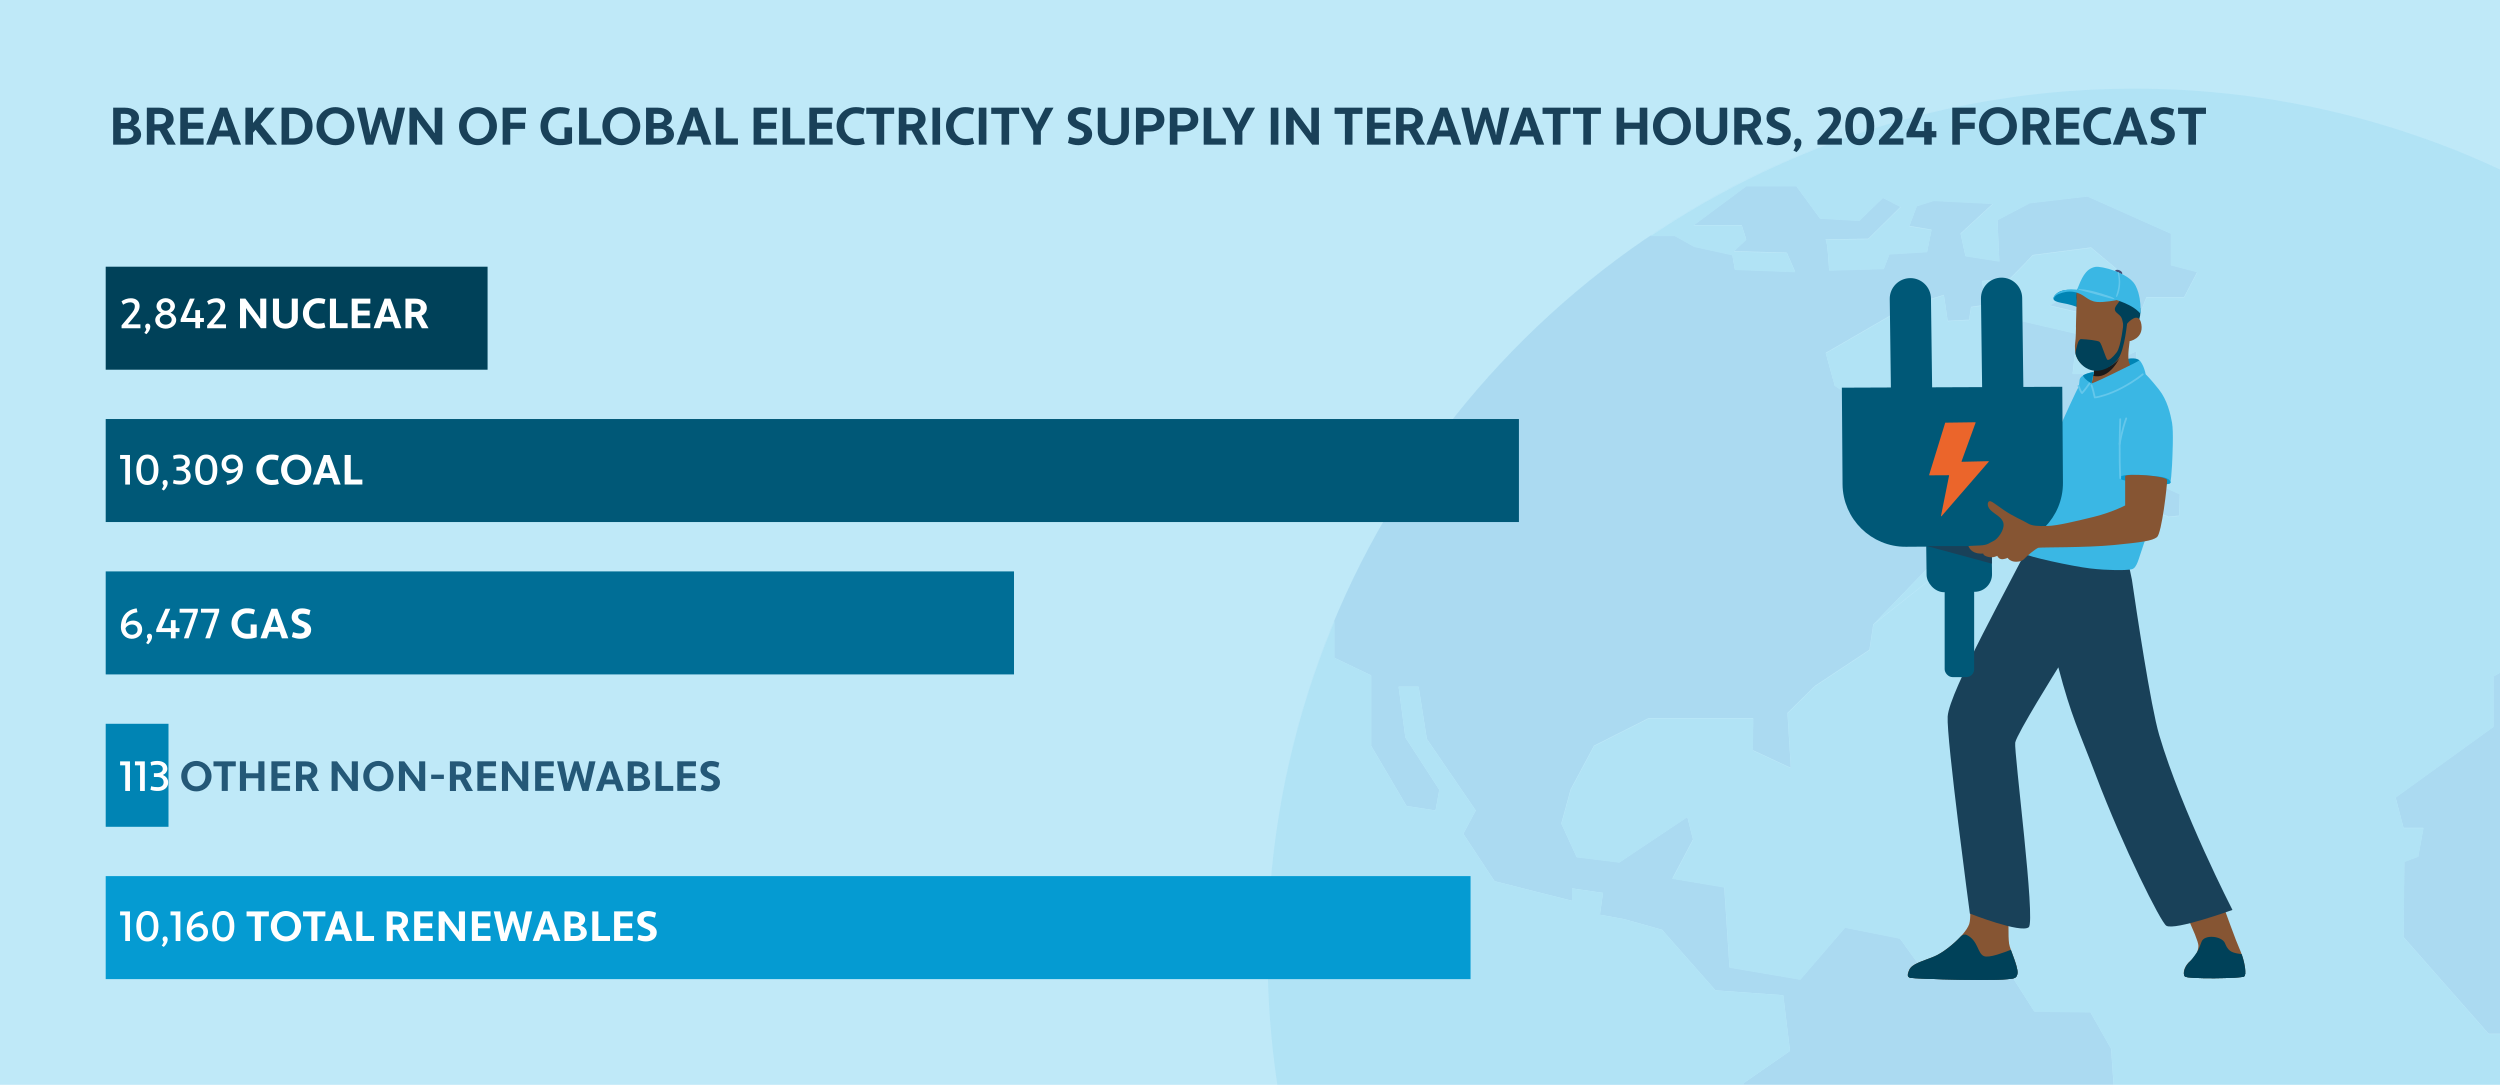 <?xml version="1.0" encoding="UTF-8"?>
<svg id="Layer_1" data-name="Layer 1" xmlns="http://www.w3.org/2000/svg" viewBox="0 0 473 205.25">
  <defs>
    <style>
      .cls-1 {
        opacity: .16;
      }

      .cls-2 {
        fill: #474e77;
      }

      .cls-2, .cls-3, .cls-4, .cls-5, .cls-6, .cls-7, .cls-8, .cls-9, .cls-10, .cls-11, .cls-12, .cls-13, .cls-14, .cls-15, .cls-16, .cls-17, .cls-18, .cls-19 {
        stroke-width: 0px;
      }

      .cls-3 {
        fill: #3ab7e4;
      }

      .cls-4 {
        fill: #1a1a1a;
      }

      .cls-5 {
        fill: #194159;
      }

      .cls-6 {
        fill: #408ccc;
      }

      .cls-7 {
        fill: #059bd2;
      }

      .cls-8 {
        fill: #245877;
      }

      .cls-9 {
        fill: #bfe9f8;
      }

      .cls-10 {
        fill: #bbab98;
      }

      .cls-11 {
        fill: #865533;
      }

      .cls-12 {
        fill: #64c7eb;
      }

      .cls-13 {
        fill: #fff;
      }

      .cls-14 {
        fill: #eb652b;
      }

      .cls-15 {
        fill: #005877;
      }

      .cls-16 {
        fill: #004159;
      }

      .cls-17 {
        fill: #006e96;
      }

      .cls-18 {
        fill: #65c3e8;
      }

      .cls-19 {
        fill: #0084b4;
      }
    </style>
  </defs>
  <rect class="cls-9" width="473" height="205.25"/>
  <g class="cls-1">
    <path class="cls-6" d="m386.01,17.73c.53-.06,1.05-.11,1.58-.17-.53.05-1.06.11-1.58.17Z"/>
    <path class="cls-6" d="m382.22,18.18c.58-.08,1.17-.15,1.76-.22-.59.07-1.17.14-1.76.22Z"/>
    <path class="cls-6" d="m390.57,17.3c.34-.03.68-.05,1.02-.08-.34.02-.68.05-1.02.08Z"/>
    <path class="cls-6" d="m394.86,17.02c.41-.02.82-.04,1.23-.06-.41.02-.82.04-1.23.06Z"/>
    <path class="cls-6" d="m240.05,172.33c.06-1.16.13-2.31.22-3.46-.08,1.15-.16,2.3-.22,3.46Z"/>
    <path class="cls-6" d="m239.89,176.49c.02-.79.06-1.58.09-2.37-.03.79-.07,1.58-.09,2.37Z"/>
    <path class="cls-6" d="m376.78,19c1.2-.2,2.41-.39,3.62-.56-1.21.17-2.42.36-3.62.56Z"/>
    <path class="cls-6" d="m398.8,16.85c.39-.01.77-.02,1.16-.03-.39,0-.77.02-1.16.03Z"/>
    <path class="cls-6" d="m373.26,19.62c.79-.15,1.57-.29,2.36-.43-.79.14-1.58.28-2.36.43Z"/>
    <polygon class="cls-6" points="380.75 101.15 380.61 103.57 384.11 103.29 384.46 100.79 382.32 99.16 380.75 101.15"/>
    <path class="cls-6" d="m473,32.09h0c-2.09-.98-4.19-1.91-6.33-2.8-5.23-2.18-10.61-4.08-16.09-5.71,5.49,1.63,10.86,3.54,16.09,5.72,2.13.89,4.24,1.82,6.33,2.8Z"/>
    <path class="cls-6" d="m393.22,96.59l-1,2.56h-4.84v2.49h1.13s.08.57.14,1.21l2.99-.22,1.85-1.13.49-2.35,2.35-.21.93-1.92-2.14-.43h-1.92Z"/>
    <polygon class="cls-6" points="471.76 137.47 453.24 150.85 454.74 156.62 458.51 156.62 457.52 162.03 454.89 163.03 454.74 177.27 470.84 195.57 473 195.57 473 127.24 471.76 127.93 471.76 137.47"/>
    <path class="cls-6" d="m252.44,124.44l6.98,3.34v13.32l6.7,11.39,5.48.85.72-3.91-6.42-9.9-1.28-9.61h3.78l1.56,9.89,9.25,13.53-2.35,4.41,5.91,8.97,7.75,1.96,6.92,1.75v-2.35l5.84.85-.57,4.13,4.63.85,7.12,2,10.11,11.46,12.82.93,1.28,10.54-8.83,6.12v.28s70.04,0,70.04,0l-.47-6.84-3.92-6.91-10.6-.14-6.13-9.61-5.48-2.64-.29,2.92-9.9.57-3.63-5.05-10.39-2.07-8.47,9.83-13.39-2.28-.99-15.17-9.83-1.64,3.92-7.41-1.07-4.27-12.89,8.61-7.66-.95-.39-.05-2.91-6.34,1.77-6.47,4.42-8.26,10.31-5.2h19.8v.21s-.06,5.84-.06,5.84l7.19,3.35-.64-10.39,5.2-5.12,10.31-6.84.72-4.77.18-.19,10.21-10.57,10.66-5.95.27-.21-.95-.75,7.48-6.98,2.42.64.27.07,1.29,1.56,2.78-3.13.71-.36-2.31-.32-.76-.1-3.13-1v-3.07l1.64-1.42h3.63l1.71.78.83,1.71.59,1.21,1.85-.21v-.29l.5.14,5.12-.78.71-2.56,2.99.78v2.71l-2.78,1.92.42,2.99,9.33,2.85s.07.07.07.14l2.14-.22.14-4.06-7.41-3.35-.43-1.92,6.13-2.07.28-5.91-4.96-3.03-1.45-.89-.42-9.9-8.84,4.27h-3.19l.85-7.54-11.96-2.78-4.98,3.7v11.46l-8.91,2.78-3.56,7.47-3.91.57v-9.48l-8.33-1.13-4.2-2.78-1.71-6.2,15.02-8.69,7.33-2.28.72,4.91,4.06-.21.36-2.43,4.27-.64.07-.85-1.85-.78-.42-2.64,5.27-.43,3.2-3.27.14-.22h.07l.93-.99,11.03-1.43,4.92,4.13-12.82,6.83,16.24,3.84,2.14-5.4h7.12l2.49-4.77-4.98-1.29v-5.98l-15.81-7.05-10.9,1.28-6.11,3.2.35,7.83-6.4-1-.93-4.27,6.11-5.63-11.18-.57-3.21,1-1.42,3.78,4.2.71-.85,4.2-7.12.43-1.07,2.77-10.33.29s-.29-5.84-.71-5.84,8.12-.14,8.12-.14l6.12-6.05-3.35-1.71-4.49,4.34-7.41-.43-4.49-6.12h-9.47l-9.97,7.41h9.12l.85,2.71-2.35,2.2,10.04.29,1.57,3.63-11.4-.43-.49-2.77-7.19-1.57-3.7-2.06h-4.62c17.84-12.01,38.17-20.63,60.07-24.89-71.51,13.89-126.44,74.23-132.02,148.42,1.34-17.81,5.54-34.83,12.14-50.62v6.84Z"/>
    <polygon class="cls-18" points="390.51 87.2 388.8 86.42 385.17 86.42 383.53 87.84 383.53 90.9 386.66 91.9 387.42 92 391.34 88.9 390.51 87.2"/>
    <polygon class="cls-18" points="382.26 93.54 374.78 100.51 375.73 101.26 384.68 94.18 382.26 93.54"/>
    <polygon class="cls-18" points="364.8 107.42 354.59 117.99 375.46 101.47 364.8 107.42"/>
    <polygon class="cls-6" points="375.73 101.26 375.46 101.47 375.77 101.3 375.73 101.26"/>
    <path class="cls-18" d="m240.27,168.87c.02-.22.03-.44.04-.66-.02.22-.03.44-.04.66Z"/>
    <path class="cls-18" d="m239.84,180.69c0-1.4.02-2.8.05-4.2-.04,1.39-.05,2.79-.05,4.2Z"/>
    <path class="cls-18" d="m239.98,174.12c.02-.6.04-1.2.07-1.79-.03.59-.04,1.19-.07,1.79Z"/>
    <path class="cls-18" d="m329.84,204.97l8.83-6.12-1.28-10.54-12.82-.93-10.11-11.46-7.12-2-4.63-.85.57-4.13-5.84-.85v2.35l-6.92-1.75-7.75-1.96-5.91-8.97,2.35-4.41-9.25-13.53-1.56-9.89h-3.78l1.28,9.61,6.42,9.9-.72,3.91-5.48-.85-6.7-11.39v-13.32l-6.98-3.34v-6.84c-6.59,15.79-10.79,32.81-12.14,50.62-.02.22-.03.44-.04.66-.08,1.15-.16,2.3-.22,3.46-.03.59-.04,1.19-.07,1.79-.03.79-.07,1.58-.09,2.37-.04,1.39-.05,2.79-.05,4.2,0,8.35.64,16.55,1.85,24.57h88.14v-.28Z"/>
    <path class="cls-18" d="m399.96,16.82c1.26-.03,2.53-.05,3.8-.05-1.27,0-2.53.02-3.8.05Z"/>
    <path class="cls-18" d="m375.62,19.19c.38-.07.77-.13,1.16-.19-.39.06-.77.12-1.16.19Z"/>
    <path class="cls-18" d="m372.33,19.79c.31-.06.62-.12.93-.18-.31.06-.62.12-.93.18Z"/>
    <path class="cls-18" d="m391.59,17.22c1.09-.08,2.18-.15,3.28-.21-1.09.06-2.19.13-3.28.21Z"/>
    <path class="cls-18" d="m403.76,16.77c16.27,0,31.98,2.38,46.82,6.8-14.83-4.42-30.54-6.8-46.82-6.8Z"/>
    <path class="cls-18" d="m396.09,16.96c.9-.04,1.8-.08,2.71-.1-.9.03-1.81.06-2.71.1Z"/>
    <path class="cls-18" d="m387.59,17.57c.99-.1,1.98-.19,2.98-.26-1,.08-1.99.17-2.98.26Z"/>
    <path class="cls-18" d="m380.4,18.44c.61-.09,1.21-.17,1.82-.25-.61.08-1.21.17-1.82.25Z"/>
    <path class="cls-18" d="m383.97,17.96c.68-.08,1.35-.16,2.03-.23-.68.07-1.35.15-2.03.23Z"/>
    <path class="cls-18" d="m316.88,44.69l3.7,2.06,7.19,1.57.49,2.77,11.4.43-1.57-3.63-10.04-.29,2.35-2.2-.85-2.71h-9.12l9.97-7.41h9.47l4.49,6.12,7.41.43,4.49-4.34,3.35,1.71-6.12,6.05s-8.54.14-8.12.14.71,5.84.71,5.84l10.33-.29,1.07-2.77,7.12-.43.85-4.2-4.2-.71,1.42-3.78,3.21-1,11.18.57-6.11,5.63.93,4.27,6.4,1-.35-7.83,6.11-3.2,10.9-1.28,15.81,7.05v5.98l4.98,1.29-2.49,4.77h-7.12l-2.14,5.4-16.24-3.84,12.82-6.83-4.92-4.13-11.03,1.43-.93.99h-.07l-.14.22-3.2,3.27-5.27.43.42,2.64,1.85.78-.07.85-4.27.64-.36,2.43-4.06.21-.72-4.91-7.33,2.28-15.02,8.69,1.71,6.2,4.2,2.78,8.33,1.13v9.48l3.91-.57,3.56-7.47,8.91-2.78v-11.46l4.98-3.7,11.96,2.78-.85,7.54h3.19l8.84-4.27.42,9.9,1.45.89,4.96,3.03-.28,5.91-6.13,2.07.43,1.92,7.41,3.35-.14,4.06-2.14.22c0-.07-.07-.14-.07-.14l-9.33-2.85-.42-2.99,2.78-1.92v-2.71l-2.99-.78-.71,2.56-5.12.78-.5-.14v.29l-1.85.21-.59-1.21-3.92,3.1,2.31.32-.71.36-2.78,3.13-1.29-1.56-.27-.07-8.95,7.08.05.04-.31.17-20.87,16.52-.18.19-.72,4.77-10.31,6.84-5.2,5.12.64,10.39-7.19-3.35.06-5.84v-.21s-19.8,0-19.8,0l-10.31,5.2-4.42,8.26-1.77,6.47,2.91,6.34.39.05,7.66.95,12.89-8.61,1.07,4.27-3.92,7.41,9.83,1.64.99,15.17,13.39,2.28,8.47-9.83,10.39,2.07,3.63,5.05,9.9-.57.29-2.92,5.48,2.64,6.13,9.61,10.6.14,3.92,6.91.47,6.84h73.12v-9.68h-2.16l-16.09-18.3.14-14.24,2.63-1,.99-5.41h-3.77l-1.5-5.76,18.52-13.39v-9.54l1.24-.69V32.09c-2.09-.97-4.2-1.91-6.33-2.8-5.23-2.18-10.6-4.08-16.09-5.72-14.84-4.42-30.55-6.8-46.82-6.8-1.27,0-2.53.02-3.8.05-.39,0-.77.02-1.16.03-.9.03-1.81.06-2.71.1-.41.02-.82.04-1.23.06-1.09.06-2.19.13-3.28.21-.34.02-.68.05-1.02.08-1,.08-1.99.17-2.98.26-.53.05-1.06.11-1.58.17-.68.07-1.35.15-2.03.23-.59.07-1.17.14-1.76.22-.61.08-1.21.17-1.82.25-1.21.17-2.42.36-3.62.56-.39.06-.77.12-1.16.19-.79.14-1.58.28-2.36.43-.31.06-.62.12-.93.18-21.89,4.26-42.23,12.88-60.07,24.89h4.62Zm67.22,58.6l-3.5.28.14-2.42,1.57-2,2.14,1.64-.35,2.5Zm12.25-4.34l-2.35.21-.49,2.35-1.85,1.13-2.99.22c-.06-.64-.14-1.21-.14-1.21h-1.13v-2.49h4.84l1-2.56h1.92l2.14.43-.93,1.92Z"/>
  </g>
  <g>
    <path class="cls-5" d="m21.41,20.37h2.16c1.76,0,2.73.86,2.73,1.9,0,.64-.37,1.2-.97,1.45v.06c.86.22,1.37.91,1.37,1.69,0,1.05-.97,1.9-2.73,1.9h-2.56v-7Zm1.44,1.18v1.72h.9c.75,0,1.11-.36,1.11-.9,0-.43-.39-.82-1.21-.82h-.8Zm0,2.82v1.82h1.2c.78,0,1.21-.32,1.21-.84,0-.58-.38-.98-1.11-.98h-1.3Z"/>
    <path class="cls-5" d="m27.78,20.37h2.33c1.76,0,2.74.99,2.74,2.16,0,.81-.44,1.5-1.25,1.87l1.66,2.97h-1.59l-1.47-2.68h-.98v2.68h-1.44v-7Zm1.44,1.18v1.96h.89c.88,0,1.3-.34,1.3-.98s-.42-.98-1.3-.98h-.89Z"/>
    <path class="cls-5" d="m34.11,27.37v-7h4.41v1.18h-2.97v1.65h2.81v1.18h-2.81v1.81h2.97v1.18h-4.41Z"/>
    <path class="cls-5" d="m43.55,25.82h-2.49l-.53,1.55h-1.52l2.6-7h1.39l2.6,7h-1.52l-.53-1.55Zm-2.1-1.14h1.71l-.66-1.95-.17-.72h-.06l-.15.71-.67,1.96Z"/>
    <path class="cls-5" d="m48.36,24.54l-.49.57v2.26h-1.44v-7h1.44v2.83l.06.02,2.25-2.85h1.74l.02.05-2.64,3.03,3.11,3.87-.03.05h-1.79l-2.23-2.83Z"/>
    <path class="cls-5" d="m53.27,20.37h2.13c2.29,0,3.74,1.51,3.74,3.5s-1.45,3.5-3.74,3.5h-2.13v-7Zm1.44,1.18v4.64h.69c1.45,0,2.3-.97,2.3-2.32s-.85-2.32-2.3-2.32h-.69Z"/>
    <path class="cls-5" d="m63.46,20.27c1.93,0,3.59,1.55,3.59,3.6s-1.57,3.6-3.59,3.6-3.58-1.55-3.58-3.6,1.57-3.6,3.58-3.6Zm0,6.02c1.29,0,2.15-1.01,2.15-2.42s-.84-2.42-2.15-2.42-2.14,1.08-2.14,2.42c0,1.41.84,2.42,2.14,2.42Z"/>
    <path class="cls-5" d="m74.01,24.99l.08.51h.06l.06-.51.92-4.62h1.51l-1.68,7h-1.41l-1.38-4.39-.06-.41h-.06l-.06.41-1.36,4.39h-1.41l-1.68-7h1.51l.94,4.7.04.4h.06l.07-.4,1.4-4.7h1.06l1.39,4.62Z"/>
    <path class="cls-5" d="m79.35,23.32l-.38-.66-.06.02v4.69h-1.44v-7h1.28l3.01,4.1.42.69.06-.02v-4.77h1.44v7h-1.28l-3.05-4.05Z"/>
    <path class="cls-5" d="m90.43,20.27c1.93,0,3.59,1.55,3.59,3.6s-1.57,3.6-3.59,3.6-3.58-1.55-3.58-3.6,1.57-3.6,3.58-3.6Zm0,6.02c1.29,0,2.15-1.01,2.15-2.42s-.84-2.42-2.15-2.42-2.14,1.08-2.14,2.42c0,1.41.84,2.42,2.14,2.42Z"/>
    <path class="cls-5" d="m96.54,24.38v2.99h-1.44v-7h4.41v1.18h-2.97v1.65h2.81v1.18h-2.81Z"/>
    <path class="cls-5" d="m105.9,26.29c.31,0,.61-.01.89-.03v-2.17h1.44v3c-.74.3-1.45.38-2.33.38-2.07,0-3.64-1.55-3.64-3.6s1.57-3.6,3.64-3.6c.69,0,1.33.07,1.93.36l-.32,1.09c-.4-.15-.84-.27-1.61-.27-1.24,0-2.2,1.08-2.2,2.42,0,1.41.96,2.42,2.2,2.42Z"/>
    <path class="cls-5" d="m109.56,20.37h1.44v5.82h2.75v1.18h-4.19v-7Z"/>
    <path class="cls-5" d="m117.55,20.27c1.93,0,3.59,1.55,3.59,3.6s-1.57,3.6-3.59,3.6-3.58-1.55-3.58-3.6,1.57-3.6,3.58-3.6Zm0,6.02c1.29,0,2.15-1.01,2.15-2.42s-.84-2.42-2.15-2.42-2.14,1.08-2.14,2.42c0,1.41.84,2.42,2.14,2.42Z"/>
    <path class="cls-5" d="m122.23,20.37h2.16c1.76,0,2.73.86,2.73,1.9,0,.64-.37,1.2-.97,1.45v.06c.86.22,1.37.91,1.37,1.69,0,1.05-.97,1.9-2.73,1.9h-2.56v-7Zm1.44,1.18v1.72h.9c.75,0,1.11-.36,1.11-.9,0-.43-.39-.82-1.21-.82h-.8Zm0,2.82v1.82h1.2c.78,0,1.21-.32,1.21-.84,0-.58-.38-.98-1.11-.98h-1.3Z"/>
    <path class="cls-5" d="m132.54,25.82h-2.49l-.53,1.55h-1.52l2.6-7h1.39l2.6,7h-1.52l-.53-1.55Zm-2.1-1.14h1.71l-.66-1.95-.17-.72h-.06l-.15.71-.67,1.96Z"/>
    <path class="cls-5" d="m135.43,20.37h1.44v5.82h2.75v1.18h-4.19v-7Z"/>
    <path class="cls-5" d="m142.58,27.37v-7h4.41v1.18h-2.97v1.65h2.81v1.18h-2.81v1.81h2.97v1.18h-4.41Z"/>
    <path class="cls-5" d="m148.07,20.37h1.44v5.82h2.75v1.18h-4.19v-7Z"/>
    <path class="cls-5" d="m153.13,27.37v-7h4.41v1.18h-2.97v1.65h2.81v1.18h-2.81v1.81h2.97v1.18h-4.41Z"/>
    <path class="cls-5" d="m161.92,26.29c.53,0,.99-.05,1.41-.23l.28,1.13c-.55.22-1.07.28-1.69.28-2.07,0-3.64-1.55-3.64-3.6s1.57-3.6,3.64-3.6c.62,0,1.14.06,1.69.29l-.28,1.12c-.39-.14-.87-.23-1.41-.23-1.24,0-2.2,1.08-2.2,2.42,0,1.41.96,2.42,2.2,2.42Z"/>
    <path class="cls-5" d="m167.29,21.55v5.82h-1.44v-5.82h-1.95v-1.18h5.28v1.18h-1.89Z"/>
    <path class="cls-5" d="m170.05,20.37h2.33c1.76,0,2.74.99,2.74,2.16,0,.81-.44,1.5-1.25,1.87l1.66,2.97h-1.59l-1.47-2.68h-.98v2.68h-1.44v-7Zm1.44,1.18v1.96h.89c.88,0,1.3-.34,1.3-.98s-.42-.98-1.3-.98h-.89Z"/>
    <path class="cls-5" d="m176.42,20.37h1.44v7h-1.44v-7Z"/>
    <path class="cls-5" d="m182.62,26.29c.53,0,.99-.05,1.41-.23l.28,1.13c-.55.22-1.07.28-1.69.28-2.07,0-3.64-1.55-3.64-3.6s1.57-3.6,3.64-3.6c.62,0,1.14.06,1.69.29l-.28,1.12c-.39-.14-.87-.23-1.41-.23-1.24,0-2.2,1.08-2.2,2.42,0,1.41.96,2.42,2.2,2.42Z"/>
    <path class="cls-5" d="m185.19,20.37h1.44v7h-1.44v-7Z"/>
    <path class="cls-5" d="m190.93,21.55v5.82h-1.44v-5.82h-1.95v-1.18h5.28v1.18h-1.89Z"/>
    <path class="cls-5" d="m196.08,23.26l.09.29h.06l.08-.29,1.46-2.89h1.56l-2.4,4.45v2.55h-1.44v-2.56l-2.39-4.44h1.56l1.42,2.89Z"/>
    <path class="cls-5" d="m202.33,25.89c.55.18,1.05.32,1.71.32.55,0,1.07-.23,1.07-.79,0-.48-.32-.7-1.25-1.04-1.09-.42-1.83-1.03-1.83-2.02,0-1.41,1.2-2.09,2.49-2.09.73,0,1.34.17,1.96.43l-.28,1.16c-.55-.19-1.03-.33-1.68-.33-.51,0-.97.26-.97.75,0,.43.35.71,1.21,1.03,1.14.44,1.87,1.05,1.87,2.01,0,1.48-1.26,2.15-2.59,2.15-.69,0-1.35-.17-1.98-.43l.27-1.15Z"/>
    <path class="cls-5" d="m213.59,24.87c0,1.57-1.28,2.6-2.95,2.6s-2.94-1.03-2.94-2.6v-4.5h1.44v4.5c0,.93.67,1.42,1.5,1.42s1.51-.49,1.51-1.42v-4.5h1.44v4.5Z"/>
    <path class="cls-5" d="m214.92,20.37h2.63c1.78,0,2.76.94,2.76,2.26s-.98,2.26-2.76,2.26h-1.19v2.48h-1.44v-7Zm1.44,1.18v2.16h1.19c.89,0,1.32-.43,1.32-1.08s-.43-1.08-1.32-1.08h-1.19Z"/>
    <path class="cls-5" d="m221.33,20.37h2.63c1.78,0,2.76.94,2.76,2.26s-.98,2.26-2.76,2.26h-1.19v2.48h-1.44v-7Zm1.44,1.18v2.16h1.19c.89,0,1.32-.43,1.32-1.08s-.43-1.08-1.32-1.08h-1.19Z"/>
    <path class="cls-5" d="m227.74,20.37h1.44v5.82h2.75v1.18h-4.19v-7Z"/>
    <path class="cls-5" d="m234.21,23.26l.09.29h.06l.08-.29,1.46-2.89h1.56l-2.4,4.45v2.55h-1.44v-2.56l-2.39-4.44h1.56l1.42,2.89Z"/>
    <path class="cls-5" d="m240.43,20.37h1.44v7h-1.44v-7Z"/>
    <path class="cls-5" d="m245.21,23.32l-.38-.66-.06.02v4.69h-1.44v-7h1.28l3.01,4.1.42.69.06-.02v-4.77h1.44v7h-1.28l-3.05-4.05Z"/>
    <path class="cls-5" d="m255.89,21.55v5.82h-1.44v-5.82h-1.95v-1.18h5.28v1.18h-1.89Z"/>
    <path class="cls-5" d="m258.65,27.37v-7h4.41v1.18h-2.97v1.65h2.81v1.18h-2.81v1.81h2.97v1.18h-4.41Z"/>
    <path class="cls-5" d="m264.14,20.37h2.33c1.76,0,2.74.99,2.74,2.16,0,.81-.44,1.5-1.25,1.87l1.66,2.97h-1.59l-1.47-2.68h-.98v2.68h-1.44v-7Zm1.44,1.18v1.96h.89c.88,0,1.3-.34,1.3-.98s-.42-.98-1.3-.98h-.89Z"/>
    <path class="cls-5" d="m274.42,25.82h-2.49l-.53,1.55h-1.52l2.6-7h1.39l2.6,7h-1.52l-.53-1.55Zm-2.1-1.14h1.71l-.66-1.95-.17-.72h-.06l-.15.71-.67,1.96Z"/>
    <path class="cls-5" d="m282.94,24.99l.08.51h.06l.06-.51.92-4.62h1.51l-1.68,7h-1.41l-1.38-4.39-.06-.41h-.06l-.06.41-1.36,4.39h-1.41l-1.68-7h1.51l.94,4.7.04.4h.06l.07-.4,1.4-4.7h1.06l1.39,4.62Z"/>
    <path class="cls-5" d="m290.11,25.82h-2.49l-.53,1.55h-1.52l2.6-7h1.39l2.6,7h-1.52l-.53-1.55Zm-2.1-1.14h1.71l-.66-1.95-.17-.72h-.06l-.15.71-.67,1.96Z"/>
    <path class="cls-5" d="m295.24,21.55v5.82h-1.44v-5.82h-1.95v-1.18h5.28v1.18h-1.89Z"/>
    <path class="cls-5" d="m301,21.55v5.82h-1.44v-5.82h-1.95v-1.18h5.28v1.18h-1.89Z"/>
    <path class="cls-5" d="m310.23,24.38h-2.93v2.99h-1.44v-7h1.44v2.83h2.93v-2.83h1.44v7h-1.44v-2.99Z"/>
    <path class="cls-5" d="m316.32,20.27c1.93,0,3.59,1.55,3.59,3.6s-1.57,3.6-3.59,3.6-3.58-1.55-3.58-3.6,1.57-3.6,3.58-3.6Zm0,6.02c1.29,0,2.15-1.01,2.15-2.42s-.84-2.42-2.15-2.42-2.14,1.08-2.14,2.42c0,1.41.84,2.42,2.14,2.42Z"/>
    <path class="cls-5" d="m326.79,24.87c0,1.57-1.28,2.6-2.95,2.6s-2.94-1.03-2.94-2.6v-4.5h1.44v4.5c0,.93.67,1.42,1.5,1.42s1.51-.49,1.51-1.42v-4.5h1.44v4.5Z"/>
    <path class="cls-5" d="m328.12,20.37h2.33c1.76,0,2.74.99,2.74,2.16,0,.81-.44,1.5-1.25,1.87l1.66,2.97h-1.59l-1.47-2.68h-.98v2.68h-1.44v-7Zm1.44,1.18v1.96h.89c.88,0,1.3-.34,1.3-.98s-.42-.98-1.3-.98h-.89Z"/>
    <path class="cls-5" d="m334.52,25.89c.55.18,1.05.32,1.71.32.55,0,1.07-.23,1.07-.79,0-.48-.32-.7-1.25-1.04-1.09-.42-1.83-1.03-1.83-2.02,0-1.41,1.2-2.09,2.49-2.09.73,0,1.34.17,1.96.43l-.28,1.16c-.55-.19-1.03-.33-1.68-.33-.51,0-.97.26-.97.75,0,.43.35.71,1.21,1.03,1.14.44,1.87,1.05,1.87,2.01,0,1.48-1.26,2.15-2.59,2.15-.69,0-1.35-.17-1.98-.43l.27-1.15Z"/>
    <path class="cls-5" d="m340.11,26.19c.44,0,.72.32.72.79,0,.54-.3,1.21-.93,1.8l-.59-.31c.22-.3.35-.6.42-.88-.11-.21-.27-.4-.27-.68,0-.41.26-.72.65-.72Z"/>
    <path class="cls-5" d="m343.86,27.37v-.82l1.88-2.13c.97-1.1,1.16-1.56,1.13-2.13-.02-.46-.43-.78-.91-.78-.64,0-1.12.2-1.63.49l-.45-1.06c.6-.4,1.4-.67,2.24-.67,1.35,0,2.19.72,2.19,1.93,0,.9-.46,1.69-1.3,2.63l-1.17,1.3.02.05h2.62v1.19h-4.62Z"/>
    <path class="cls-5" d="m351.86,20.27c1.88,0,2.75,1.55,2.75,3.6s-.86,3.6-2.75,3.6-2.74-1.55-2.74-3.6.86-3.6,2.74-3.6Zm0,6.02c1.04,0,1.31-1.01,1.31-2.42s-.27-2.42-1.31-2.42-1.3,1.08-1.3,2.42c0,1.41.26,2.42,1.3,2.42Z"/>
    <path class="cls-5" d="m355.5,27.37v-.82l1.88-2.13c.97-1.1,1.16-1.56,1.13-2.13-.02-.46-.43-.78-.91-.78-.64,0-1.12.2-1.63.49l-.45-1.06c.6-.4,1.4-.67,2.24-.67,1.35,0,2.19.72,2.19,1.93,0,.9-.46,1.69-1.3,2.63l-1.17,1.3.02.05h2.62v1.19h-4.62Z"/>
    <path class="cls-5" d="m364.05,25.98h-3.34v-.8l2.11-4.81h1.44l-1.9,4.43h1.69v-1.73h1.44v1.73h.87v1.18h-.87v1.39h-1.44v-1.39Z"/>
    <path class="cls-5" d="m370.81,24.38v2.99h-1.44v-7h4.41v1.18h-2.97v1.65h2.81v1.18h-2.81Z"/>
    <path class="cls-5" d="m378.01,20.27c1.93,0,3.59,1.55,3.59,3.6s-1.57,3.6-3.59,3.6-3.58-1.55-3.58-3.6,1.57-3.6,3.58-3.6Zm0,6.02c1.29,0,2.15-1.01,2.15-2.42s-.84-2.42-2.15-2.42-2.14,1.08-2.14,2.42c0,1.41.84,2.42,2.14,2.42Z"/>
    <path class="cls-5" d="m382.68,20.37h2.33c1.76,0,2.74.99,2.74,2.16,0,.81-.44,1.5-1.25,1.87l1.66,2.97h-1.59l-1.47-2.68h-.98v2.68h-1.44v-7Zm1.44,1.18v1.96h.89c.88,0,1.3-.34,1.3-.98s-.42-.98-1.3-.98h-.89Z"/>
    <path class="cls-5" d="m389.01,27.37v-7h4.41v1.18h-2.97v1.65h2.81v1.18h-2.81v1.81h2.97v1.18h-4.41Z"/>
    <path class="cls-5" d="m397.8,26.29c.53,0,.99-.05,1.41-.23l.28,1.13c-.55.22-1.07.28-1.69.28-2.07,0-3.64-1.55-3.64-3.6s1.57-3.6,3.64-3.6c.62,0,1.14.06,1.69.29l-.28,1.12c-.39-.14-.87-.23-1.41-.23-1.24,0-2.2,1.08-2.2,2.42,0,1.41.96,2.42,2.2,2.42Z"/>
    <path class="cls-5" d="m404.28,25.82h-2.49l-.53,1.55h-1.52l2.6-7h1.39l2.6,7h-1.52l-.53-1.55Zm-2.1-1.14h1.71l-.66-1.95-.17-.72h-.06l-.15.71-.67,1.96Z"/>
    <path class="cls-5" d="m407.18,25.89c.55.18,1.05.32,1.71.32.55,0,1.07-.23,1.07-.79,0-.48-.32-.7-1.25-1.04-1.09-.42-1.83-1.03-1.83-2.02,0-1.41,1.2-2.09,2.49-2.09.73,0,1.34.17,1.96.43l-.28,1.16c-.55-.19-1.03-.33-1.68-.33-.51,0-.97.26-.97.75,0,.43.35.71,1.21,1.03,1.14.44,1.87,1.05,1.87,2.01,0,1.48-1.26,2.15-2.59,2.15-.69,0-1.35-.17-1.98-.43l.27-1.15Z"/>
    <path class="cls-5" d="m415.48,21.55v5.82h-1.44v-5.82h-1.95v-1.18h5.28v1.18h-1.89Z"/>
  </g>
  <rect class="cls-16" x="20" y="50.46" width="72.25" height="19.49"/>
  <g>
    <path class="cls-13" d="m23,62.1v-.53l1.54-1.83c.82-.97.98-1.29.97-1.82,0-.46-.38-.72-.82-.72-.54,0-.98.19-1.4.46l-.3-.66c.49-.33,1.11-.57,1.77-.57.95,0,1.65.5,1.65,1.46,0,.76-.39,1.3-1.14,2.19l-1.05,1.24.02.04h2.33v.75h-3.57Z"/>
    <path class="cls-13" d="m27.93,61.22c.3,0,.51.23.51.57,0,.43-.24.97-.74,1.44l-.39-.25c.21-.24.32-.48.38-.7-.09-.17-.22-.32-.22-.54,0-.29.18-.51.46-.51Z"/>
    <path class="cls-13" d="m31.35,56.42c.96,0,1.75.69,1.75,1.52,0,.51-.35.98-.81,1.2v.05c.6.24,1.05.78,1.05,1.35,0,.93-.89,1.64-1.99,1.64s-1.98-.71-1.98-1.64c0-.58.45-1.11,1.04-1.35v-.05c-.46-.22-.8-.69-.8-1.2,0-.83.78-1.52,1.74-1.52Zm0,5c.62,0,1.13-.38,1.13-.94,0-.52-.5-.93-1.13-.93s-1.12.41-1.12.93c0,.56.5.94,1.12.94Zm0-2.62c.5,0,.89-.35.89-.82s-.39-.82-.89-.82-.88.34-.88.82.4.82.88.82Z"/>
    <path class="cls-13" d="m36.95,60.92h-2.77v-.51l1.75-3.91h.91l-1.62,3.67h1.73v-1.51h.9v1.51h.73v.75h-.73v1.18h-.9v-1.18Z"/>
    <path class="cls-13" d="m39.19,62.1v-.53l1.54-1.83c.82-.97.98-1.29.97-1.82,0-.46-.38-.72-.82-.72-.54,0-.98.19-1.4.46l-.3-.66c.49-.33,1.11-.57,1.77-.57.95,0,1.65.5,1.65,1.46,0,.76-.39,1.3-1.14,2.19l-1.05,1.24.02.04h2.33v.75h-3.57Z"/>
    <path class="cls-13" d="m46.91,58.86l-.3-.53-.05.02v3.75h-1.15v-5.6h1.02l2.41,3.28.34.55.05-.02v-3.81h1.15v5.6h-1.02l-2.44-3.24Z"/>
    <path class="cls-13" d="m56.35,60.1c0,1.26-1.02,2.08-2.36,2.08s-2.35-.82-2.35-2.08v-3.6h1.15v3.6c0,.74.54,1.14,1.2,1.14s1.21-.39,1.21-1.14v-3.6h1.15v3.6Z"/>
    <path class="cls-13" d="m60.22,61.23c.42,0,.79-.04,1.13-.18l.22.9c-.44.18-.86.22-1.35.22-1.66,0-2.91-1.24-2.91-2.88s1.25-2.88,2.91-2.88c.5,0,.91.05,1.35.23l-.22.9c-.31-.11-.7-.18-1.13-.18-.99,0-1.76.86-1.76,1.93,0,1.13.77,1.94,1.76,1.94Z"/>
    <path class="cls-13" d="m62.42,56.5h1.15v4.65h2.2v.94h-3.35v-5.6Z"/>
    <path class="cls-13" d="m66.54,62.1v-5.6h3.53v.94h-2.38v1.32h2.25v.94h-2.25v1.45h2.38v.94h-3.53Z"/>
    <path class="cls-13" d="m74.31,60.86h-1.99l-.42,1.24h-1.22l2.08-5.6h1.11l2.08,5.6h-1.22l-.42-1.24Zm-1.68-.91h1.37l-.53-1.56-.14-.58h-.05l-.12.57-.54,1.57Z"/>
    <path class="cls-13" d="m76.7,56.5h1.86c1.41,0,2.19.79,2.19,1.73,0,.65-.35,1.2-1,1.5l1.33,2.38h-1.27l-1.17-2.14h-.78v2.14h-1.15v-5.6Zm1.15.94v1.57h.71c.7,0,1.04-.27,1.04-.78s-.33-.78-1.04-.78h-.71Z"/>
  </g>
  <rect class="cls-15" x="20" y="79.28" width="267.38" height="19.49"/>
  <g>
    <path class="cls-13" d="m23.7,86.83h-.98v-.75h1.87v5.6h-.9v-4.85Z"/>
    <path class="cls-13" d="m27.88,86c1.43,0,2.1,1.24,2.1,2.88s-.66,2.88-2.1,2.88-2.09-1.24-2.09-2.88.66-2.88,2.09-2.88Zm0,5c.92,0,1.21-.9,1.21-2.13,0-1.15-.28-2.13-1.21-2.13s-1.2.98-1.2,2.13c0,1.22.28,2.13,1.2,2.13Z"/>
    <path class="cls-13" d="m31.22,90.8c.3,0,.51.23.51.57,0,.43-.24.97-.74,1.44l-.39-.25c.21-.24.32-.48.38-.7-.09-.17-.22-.32-.22-.54,0-.29.18-.51.46-.51Z"/>
    <path class="cls-13" d="m33.38,88.32h.51c.64,0,1.17-.29,1.17-.81s-.44-.79-.99-.79c-.43,0-.86.04-1.21.18l-.11-.67c.42-.18.88-.23,1.32-.23,1.06,0,1.85.56,1.85,1.48,0,.52-.33.94-.81,1.15v.05c.57.23.97.74.97,1.4,0,.97-.83,1.6-1.93,1.6-.46,0-.98-.05-1.42-.23l.13-.67c.37.14.86.18,1.29.18.6,0,1.07-.3,1.07-.91,0-.69-.5-1.01-1.17-1.01h-.67v-.72Z"/>
    <path class="cls-13" d="m39.02,86c1.43,0,2.1,1.24,2.1,2.88s-.66,2.88-2.1,2.88-2.09-1.24-2.09-2.88.66-2.88,2.09-2.88Zm0,5c.92,0,1.21-.9,1.21-2.13,0-1.15-.28-2.13-1.21-2.13s-1.2.98-1.2,2.13c0,1.22.28,2.13,1.2,2.13Z"/>
    <path class="cls-13" d="m42.82,91.02c.82-.1,1.53-.44,1.92-1.1.17-.3.26-.66.3-.95l-.05-.02c-.28.33-.81.57-1.36.57-.93,0-1.71-.68-1.71-1.73,0-1.11.94-1.8,2-1.8,1.27.02,2.03,1.06,2.03,2.27s-.43,2.38-1.58,3.02c-.42.25-.88.38-1.4.46l-.16-.74Zm1.08-4.27c-.59,0-1.11.36-1.11,1,0,.7.46,1.06,1.07,1.06.52,0,.98-.26,1.22-.7-.02-.3-.08-.58-.2-.78-.2-.37-.55-.58-.98-.58Z"/>
    <path class="cls-13" d="m51.41,90.82c.42,0,.79-.04,1.13-.18l.22.9c-.44.18-.86.22-1.35.22-1.66,0-2.91-1.24-2.91-2.88s1.25-2.88,2.91-2.88c.5,0,.91.05,1.35.23l-.22.9c-.31-.11-.7-.18-1.13-.18-.99,0-1.76.86-1.76,1.93,0,1.13.77,1.94,1.76,1.94Z"/>
    <path class="cls-13" d="m56.04,86c1.54,0,2.87,1.24,2.87,2.88s-1.25,2.88-2.87,2.88-2.86-1.24-2.86-2.88,1.25-2.88,2.86-2.88Zm0,4.81c1.03,0,1.72-.81,1.72-1.94s-.67-1.93-1.72-1.93-1.71.86-1.71,1.93c0,1.13.67,1.94,1.71,1.94Z"/>
    <path class="cls-13" d="m62.82,90.44h-1.99l-.42,1.24h-1.22l2.08-5.6h1.11l2.08,5.6h-1.22l-.42-1.24Zm-1.68-.91h1.37l-.53-1.56-.14-.58h-.05l-.12.57-.54,1.57Z"/>
    <path class="cls-13" d="m65.21,86.08h1.15v4.65h2.2v.94h-3.35v-5.6Z"/>
  </g>
  <rect class="cls-17" x="20" y="108.11" width="171.85" height="19.49"/>
  <rect class="cls-19" x="20" y="136.94" width="11.88" height="19.49"/>
  <g>
    <path class="cls-13" d="m23.7,144.8h-.98v-.75h1.87v5.6h-.9v-4.85Z"/>
    <path class="cls-13" d="m26.51,144.8h-.98v-.75h1.87v5.6h-.9v-4.85Z"/>
    <path class="cls-13" d="m29.12,146.29h.51c.64,0,1.17-.29,1.17-.81s-.44-.79-.99-.79c-.43,0-.86.04-1.21.18l-.11-.67c.42-.18.88-.23,1.32-.23,1.06,0,1.85.56,1.85,1.48,0,.52-.33.94-.81,1.15v.05c.57.23.97.74.97,1.4,0,.97-.83,1.6-1.93,1.6-.46,0-.98-.05-1.42-.23l.13-.67c.37.14.86.18,1.29.18.6,0,1.07-.3,1.07-.91,0-.69-.5-1.01-1.17-1.01h-.67v-.72Z"/>
    <path class="cls-8" d="m37.15,143.97c1.54,0,2.87,1.24,2.87,2.88s-1.25,2.88-2.87,2.88-2.86-1.24-2.86-2.88,1.25-2.88,2.86-2.88Zm0,4.81c1.03,0,1.72-.81,1.72-1.94s-.67-1.93-1.72-1.93-1.71.86-1.71,1.93c0,1.13.67,1.94,1.71,1.94Z"/>
    <path class="cls-8" d="m43.1,144.99v4.65h-1.15v-4.65h-1.56v-.94h4.22v.94h-1.51Z"/>
    <path class="cls-8" d="m48.88,147.25h-2.34v2.39h-1.15v-5.6h1.15v2.26h2.34v-2.26h1.15v5.6h-1.15v-2.39Z"/>
    <path class="cls-8" d="m51.35,149.64v-5.6h3.53v.94h-2.38v1.32h2.25v.94h-2.25v1.45h2.38v.94h-3.53Z"/>
    <path class="cls-8" d="m55.99,144.05h1.86c1.41,0,2.19.79,2.19,1.73,0,.65-.35,1.2-1,1.5l1.33,2.38h-1.27l-1.17-2.14h-.78v2.14h-1.15v-5.6Zm1.15.94v1.57h.71c.7,0,1.04-.27,1.04-.78s-.34-.78-1.04-.78h-.71Z"/>
    <path class="cls-8" d="m64.24,146.41l-.3-.53-.05.02v3.75h-1.15v-5.6h1.02l2.41,3.28.34.55.05-.02v-3.81h1.15v5.6h-1.02l-2.44-3.24Z"/>
    <path class="cls-8" d="m71.59,143.97c1.54,0,2.87,1.24,2.87,2.88s-1.25,2.88-2.87,2.88-2.86-1.24-2.86-2.88,1.25-2.88,2.86-2.88Zm0,4.81c1.03,0,1.72-.81,1.72-1.94s-.67-1.93-1.72-1.93-1.71.86-1.71,1.93c0,1.13.67,1.94,1.71,1.94Z"/>
    <path class="cls-8" d="m76.98,146.41l-.3-.53-.05.02v3.75h-1.15v-5.6h1.02l2.41,3.28.34.55.05-.02v-3.81h1.15v5.6h-1.02l-2.44-3.24Z"/>
    <path class="cls-8" d="m81.58,147.38v-.82h2.4v.82h-2.4Z"/>
    <path class="cls-8" d="m85.11,144.05h1.86c1.41,0,2.19.79,2.19,1.73,0,.65-.35,1.2-1,1.5l1.33,2.38h-1.27l-1.17-2.14h-.78v2.14h-1.15v-5.6Zm1.15.94v1.57h.71c.7,0,1.04-.27,1.04-.78s-.33-.78-1.04-.78h-.71Z"/>
    <path class="cls-8" d="m90.32,149.64v-5.6h3.53v.94h-2.38v1.32h2.25v.94h-2.25v1.45h2.38v.94h-3.53Z"/>
    <path class="cls-8" d="m96.47,146.41l-.3-.53-.05.02v3.75h-1.15v-5.6h1.02l2.41,3.28.34.55.05-.02v-3.81h1.15v5.6h-1.02l-2.44-3.24Z"/>
    <path class="cls-8" d="m101.25,149.64v-5.6h3.53v.94h-2.38v1.32h2.25v.94h-2.25v1.45h2.38v.94h-3.53Z"/>
    <path class="cls-8" d="m110.56,147.74l.06.41h.05l.05-.41.74-3.69h1.21l-1.34,5.6h-1.13l-1.1-3.51-.05-.33h-.05l-.05.33-1.09,3.51h-1.13l-1.34-5.6h1.21l.75,3.76.03.32h.05l.06-.32,1.12-3.76h.85l1.11,3.69Z"/>
    <path class="cls-8" d="m116.37,148.4h-1.99l-.42,1.24h-1.22l2.08-5.6h1.11l2.08,5.6h-1.22l-.42-1.24Zm-1.68-.91h1.37l-.53-1.56-.14-.58h-.05l-.12.57-.54,1.57Z"/>
    <path class="cls-8" d="m118.77,144.05h1.73c1.41,0,2.18.69,2.18,1.52,0,.51-.3.96-.78,1.16v.05c.69.18,1.1.73,1.1,1.35,0,.84-.78,1.52-2.18,1.52h-2.05v-5.6Zm1.15.94v1.38h.72c.6,0,.89-.29.89-.72,0-.34-.31-.66-.97-.66h-.64Zm0,2.25v1.46h.96c.62,0,.97-.26.97-.67,0-.46-.3-.78-.89-.78h-1.04Z"/>
    <path class="cls-8" d="m124.03,144.05h1.15v4.65h2.2v.94h-3.35v-5.6Z"/>
    <path class="cls-8" d="m128.15,149.64v-5.6h3.53v.94h-2.38v1.32h2.25v.94h-2.25v1.45h2.38v.94h-3.53Z"/>
    <path class="cls-8" d="m132.76,148.46c.44.14.84.26,1.37.26.44,0,.86-.18.86-.63,0-.38-.26-.56-1-.83-.87-.34-1.46-.82-1.46-1.62,0-1.13.96-1.67,1.99-1.67.58,0,1.07.14,1.57.34l-.22.93c-.44-.15-.82-.26-1.34-.26-.41,0-.78.21-.78.6,0,.34.28.57.97.82.91.35,1.5.84,1.5,1.61,0,1.18-1.01,1.72-2.07,1.72-.55,0-1.08-.14-1.58-.34l.22-.92Z"/>
  </g>
  <rect class="cls-7" x="20" y="165.76" width="258.23" height="19.49"/>
  <g>
    <path class="cls-13" d="m23.7,173.19h-.98v-.75h1.87v5.6h-.9v-4.85Z"/>
    <path class="cls-13" d="m27.88,172.36c1.43,0,2.1,1.24,2.1,2.88s-.66,2.88-2.1,2.88-2.09-1.24-2.09-2.88.66-2.88,2.09-2.88Zm0,5c.92,0,1.21-.9,1.21-2.13,0-1.15-.28-2.13-1.21-2.13s-1.2.98-1.2,2.13c0,1.22.28,2.13,1.2,2.13Z"/>
    <path class="cls-13" d="m31.22,177.15c.3,0,.51.23.51.57,0,.43-.24.97-.74,1.44l-.39-.25c.21-.24.32-.48.38-.7-.09-.17-.22-.32-.22-.54,0-.29.18-.51.46-.51Z"/>
    <path class="cls-13" d="m33.24,173.19h-.98v-.75h1.87v5.6h-.9v-4.85Z"/>
    <path class="cls-13" d="m38.46,173.09c-.8.1-1.52.46-1.92,1.16-.17.3-.26.67-.3.97l.05.02c.28-.33.8-.57,1.37-.57.93,0,1.7.66,1.7,1.68,0,1.1-.94,1.77-2,1.77-1.27-.02-2.03-1.03-2.03-2.21s.43-2.44,1.58-3.09c.42-.25.88-.38,1.4-.46l.16.74Zm-1.08,4.27c.6,0,1.11-.34,1.11-.97s-.46-.98-1.07-.98c-.52,0-.99.27-1.22.7.02.25.09.5.2.66.21.37.56.58.98.58Z"/>
    <path class="cls-13" d="m42.24,172.36c1.43,0,2.1,1.24,2.1,2.88s-.66,2.88-2.1,2.88-2.09-1.24-2.09-2.88.66-2.88,2.09-2.88Zm0,5c.92,0,1.21-.9,1.21-2.13,0-1.15-.28-2.13-1.21-2.13s-1.2.98-1.2,2.13c0,1.22.28,2.13,1.2,2.13Z"/>
    <path class="cls-13" d="m49.36,173.38v4.65h-1.15v-4.65h-1.56v-.94h4.22v.94h-1.51Z"/>
    <path class="cls-13" d="m54.1,172.36c1.54,0,2.87,1.24,2.87,2.88s-1.25,2.88-2.87,2.88-2.86-1.24-2.86-2.88,1.25-2.88,2.86-2.88Zm0,4.81c1.03,0,1.72-.81,1.72-1.94s-.67-1.93-1.72-1.93-1.71.86-1.71,1.93c0,1.13.67,1.94,1.71,1.94Z"/>
    <path class="cls-13" d="m60.05,173.38v4.65h-1.15v-4.65h-1.56v-.94h4.22v.94h-1.51Z"/>
    <path class="cls-13" d="m65.02,176.79h-1.99l-.42,1.24h-1.22l2.08-5.6h1.11l2.08,5.6h-1.22l-.42-1.24Zm-1.68-.91h1.37l-.53-1.56-.14-.58h-.05l-.12.57-.54,1.57Z"/>
    <path class="cls-13" d="m67.42,172.44h1.15v4.65h2.2v.94h-3.35v-5.6Z"/>
    <path class="cls-13" d="m73.15,172.44h1.86c1.41,0,2.19.79,2.19,1.73,0,.65-.35,1.2-1,1.5l1.33,2.38h-1.27l-1.17-2.14h-.78v2.14h-1.15v-5.6Zm1.15.94v1.57h.71c.7,0,1.04-.27,1.04-.78s-.34-.78-1.04-.78h-.71Z"/>
    <path class="cls-13" d="m78.36,178.03v-5.6h3.53v.94h-2.38v1.32h2.25v.94h-2.25v1.45h2.38v.94h-3.53Z"/>
    <path class="cls-13" d="m84.5,174.8l-.3-.53-.05.02v3.75h-1.15v-5.6h1.02l2.41,3.28.34.55.05-.02v-3.81h1.15v5.6h-1.02l-2.44-3.24Z"/>
    <path class="cls-13" d="m89.28,178.03v-5.6h3.53v.94h-2.38v1.32h2.25v.94h-2.25v1.45h2.38v.94h-3.53Z"/>
    <path class="cls-13" d="m98.59,176.13l.06.41h.05l.05-.41.74-3.69h1.21l-1.34,5.6h-1.13l-1.1-3.51-.05-.33h-.05l-.05.33-1.09,3.51h-1.13l-1.34-5.6h1.21l.75,3.76.03.32h.05l.06-.32,1.12-3.76h.85l1.11,3.69Z"/>
    <path class="cls-13" d="m104.4,176.79h-1.99l-.42,1.24h-1.22l2.08-5.6h1.11l2.08,5.6h-1.22l-.42-1.24Zm-1.68-.91h1.37l-.53-1.56-.14-.58h-.05l-.12.57-.54,1.57Z"/>
    <path class="cls-13" d="m106.8,172.44h1.73c1.41,0,2.18.69,2.18,1.52,0,.51-.3.96-.78,1.16v.05c.69.18,1.1.73,1.1,1.35,0,.84-.78,1.52-2.18,1.52h-2.05v-5.6Zm1.15.94v1.38h.72c.6,0,.89-.29.89-.72,0-.34-.31-.66-.97-.66h-.64Zm0,2.25v1.46h.96c.62,0,.97-.26.97-.67,0-.46-.3-.78-.89-.78h-1.04Z"/>
    <path class="cls-13" d="m112.06,172.44h1.15v4.65h2.2v.94h-3.35v-5.6Z"/>
    <path class="cls-13" d="m116.19,178.03v-5.6h3.53v.94h-2.38v1.32h2.25v.94h-2.25v1.45h2.38v.94h-3.53Z"/>
    <path class="cls-13" d="m120.8,176.85c.44.14.84.26,1.37.26.44,0,.86-.18.86-.63,0-.38-.26-.56-1-.83-.87-.34-1.46-.82-1.46-1.62,0-1.13.96-1.67,1.99-1.67.58,0,1.07.14,1.57.34l-.22.93c-.44-.15-.82-.26-1.34-.26-.41,0-.78.21-.78.6,0,.34.28.57.97.82.91.35,1.5.84,1.5,1.61,0,1.18-1.01,1.72-2.07,1.72-.55,0-1.08-.14-1.58-.34l.22-.92Z"/>
  </g>
  <g>
    <path class="cls-13" d="m26,115.83c-.8.1-1.52.46-1.92,1.16-.17.3-.26.67-.3.97l.05.02c.28-.33.8-.57,1.37-.57.93,0,1.7.66,1.7,1.68,0,1.1-.94,1.77-2,1.77-1.27-.02-2.03-1.03-2.03-2.21s.43-2.44,1.58-3.09c.42-.25.88-.38,1.4-.46l.16.74Zm-1.08,4.27c.6,0,1.11-.34,1.11-.97s-.46-.98-1.07-.98c-.52,0-.99.27-1.22.7.02.25.09.5.2.66.21.37.56.58.98.58Z"/>
    <path class="cls-13" d="m28.26,119.89c.3,0,.51.23.51.57,0,.43-.24.97-.74,1.44l-.39-.25c.21-.24.32-.48.38-.7-.09-.17-.22-.32-.22-.54,0-.29.18-.51.46-.51Z"/>
    <path class="cls-13" d="m32.33,119.59h-2.77v-.51l1.75-3.91h.91l-1.62,3.67h1.73v-1.51h.9v1.51h.73v.75h-.73v1.18h-.9v-1.18Z"/>
    <path class="cls-13" d="m35.69,120.77h-.9l1.75-4.85h-2.56v-.75h3.45v.53l-1.75,5.07Z"/>
    <path class="cls-13" d="m39.73,120.77h-.9l1.75-4.85h-2.56v-.75h3.45v.53l-1.75,5.07Z"/>
    <path class="cls-13" d="m46.71,119.91c.25,0,.49,0,.71-.02v-1.74h1.15v2.4c-.59.24-1.16.3-1.86.3-1.66,0-2.91-1.24-2.91-2.88s1.25-2.88,2.91-2.88c.55,0,1.06.06,1.54.29l-.26.87c-.32-.12-.67-.22-1.29-.22-.99,0-1.76.86-1.76,1.93,0,1.13.77,1.94,1.76,1.94Z"/>
    <path class="cls-13" d="m52.91,119.53h-1.99l-.42,1.24h-1.22l2.08-5.6h1.11l2.08,5.6h-1.22l-.42-1.24Zm-1.68-.91h1.37l-.53-1.56-.14-.58h-.05l-.12.57-.54,1.57Z"/>
    <path class="cls-13" d="m55.41,119.59c.44.14.84.26,1.37.26.44,0,.86-.18.86-.63,0-.38-.26-.56-1-.83-.87-.34-1.46-.82-1.46-1.62,0-1.13.96-1.67,1.99-1.67.58,0,1.07.14,1.57.34l-.22.93c-.44-.15-.82-.26-1.34-.26-.41,0-.78.21-.78.6,0,.34.28.57.97.82.91.35,1.5.84,1.5,1.61,0,1.18-1.01,1.72-2.07,1.72-.55,0-1.08-.14-1.58-.34l.22-.92Z"/>
  </g>
  <g>
    <g>
      <g>
        <path class="cls-11" d="m361.48,185.01c.41.14,18.25.81,19.73,0,1.21-.66-.09-3.38-.76-5.31-.15-.44-.28-.85-.33-1.17-.05-.3-.08-.79-.1-1.38-.09-2.88.1-8.35.1-8.35l-7.98-2.47s1.06,6.48.44,8.48c0,.03-.02.06-.03.08-.19.53-.61,1.16-1.16,1.82-1.44,1.7-3.8,3.58-5.46,4.27-2.3.95-4.19,1.35-4.73,2.57-.52,1.17-.14,1.35.27,1.49Z"/>
        <path class="cls-16" d="m360.96,184.5c.03.33.27.43.52.51.41.14,18.25.81,19.73,0,.49-.27.57-.87.45-1.61-.18-1.11-.8-2.54-1.2-3.7-1.18.45-4.13,1.63-5.12,1.19-1.22-.54-1.06-2.93-3.22-3.99-.38-.19-.85-.04-1.14.27-1.45,1.56-3.53,3.17-5.03,3.79-2.3.95-4.19,1.35-4.73,2.57-.2.45-.27.76-.25.97Z"/>
        <path class="cls-16" d="m360.96,184.5c.03.33.27.43.52.51.41.14,18.25.81,19.73,0,.49-.27.57-.87.45-1.61-1.32.03-4.08.28-4.77.4-.81.14-2.16.81-2.43.81-5.14,0-11.47.02-13.49-.11Z"/>
      </g>
      <g>
        <path class="cls-11" d="m413.38,184.74c.41.54,10.91.38,11.22,0,.5-.62.02-3.01-.69-4.76-.06-.16-.13-.31-.19-.45-.3-.64-.98-2.43-1.72-4.44-1.29-3.49-2.78-7.65-2.78-7.65l-7.26,2.09s2.2,4.45,3.33,7.28c.39.98.65,1.77.65,2.11,0,.14,0,.27-.03.41-.14,1.14-.87,1.96-1.6,2.57-.81.68-1.49,2.11-.95,2.84Z"/>
        <path class="cls-16" d="m413.38,184.74c.41.54,10.91.38,11.22,0,.4-.5.19-1.47.1-2.04-.08-.49-.2-.98-.34-1.46-.07-.25-.15-.49-.24-.73,0,0-1.54-.1-2.22-.64-.47-.38-.71-.87-.94-1.43-.56-1.35-3.9-1.72-4.43-.25-.54,1.51-.8,1.9-.84,1.95,0,0-1.01,1.47-1.35,1.76-.81.68-1.49,2.11-.95,2.84Z"/>
        <path class="cls-16" d="m413.19,184.08c3.71.72,10.46.12,11.64,0-.02.25-.09.48-.23.66-.3.38-10.81.54-11.22,0-.14-.18-.2-.41-.2-.66Z"/>
      </g>
      <path class="cls-5" d="m401.73,102.75s1.47,5.85,1.63,6.94c.83,5.69,3.54,23.88,5.16,29.37,4.26,14.44,13.86,33.1,13.86,33.1,0,0-10.89,3.94-12.51,2.99-1-.58-8.15-14.78-13.32-28.43-3.25-8.58-4.61-10.98-7.11-20.46,0,0-7.89,12.61-8.16,14.24-.27,1.62,3.9,33.83,2.56,34.93-1.49,1.22-11.14-2.58-11.14-2.58,0,0-4.47-33.24-4.2-37.3.32-4.76,12.01-25.52,16.21-34.03,0,0,8.43,4.79,17.01,1.24Z"/>
      <path class="cls-10" d="m386.76,107.21s0,0,0,0c0,0,0,0,0,0Z"/>
    </g>
    <g>
      <path class="cls-19" d="m404.76,68.18c-.51-.61-2.61-.48-3.89.35-1.28.83.38,2.29.38,2.29,0,0,3.12-1.34,3.19-1.65s.32-.99.32-.99Z"/>
      <g>
        <path class="cls-19" d="m393.46,58.29s-.93-.46-2.38-.78c-1.45-.32-3.53-.42-2.07-1.87,1.45-1.44,4.72-.52,4.72-.52l-.27,3.17Z"/>
        <path class="cls-11" d="m395.47,78.66s3.2-4.07,4.22-4.82c1.32-.97,4.6-2.68,4.6-2.68,0,0-1.26-1.63-1.53-2.77-.26-1.08.18-3.86.18-3.86l-4.8,3.57-1.7,1.26s-.27.77-.49,1.74c-.47,2.05-.49,7.56-.49,7.56Z"/>
        <path class="cls-4" d="m395.95,71.09c3.26.88,5.2-3.61,5.2-3.61l-3.01.61-1.7,1.26s-.24.77-.49,1.74Z"/>
        <g>
          <path class="cls-16" d="m395.49,52.59c.96-.32,2.36-.95,5.14-.55.85.12,1.55.47,2.1.9,0-.02,2.21,5.4,2.2,5.39.24,2.1-.8,3.24-.8,3.24l-4.36,1.22s-6.77-1.78-6.84-5.12c0-.35.06-.68,0-.98-.39-2.27,1.58-3.78,2.54-4.11Z"/>
          <path class="cls-11" d="m392.78,61.96c-.03.94-.02,1.9-.15,2.83-.21,1.48-.09,5.31,4.64,5.01,4.05-.26,5.59-5.23,5.59-5.23,0,0,2.74-.45,2.29-3.19-.45-2.74-2.65-.21-2.65-.21,0,0-.8,1.48-.75,1.15.05-.33-.07-1.85-.49-2.41-.42-.56-1.22-.84-1.13-1.5s1.24-1.66,1.31-2.16c.07-.49-.56-.75-.87-.96-.3-.21-7.47-.59-7.52-.55-.32.25-.12,1.82-.14,2.2-.03.55-.05,1.1-.06,1.65-.02.58-.03,1.17-.05,1.75-.01.45-.02.9-.03,1.34,0,.09,0,.18,0,.27Z"/>
          <path class="cls-16" d="m392.69,66.67c.02-.36.15-.72.24-1.06.14-.51.24-1.18.73-1.46,1.25.05,3.27.26,3.58.54.45.4,1.2,3.35,1.53,3.4s.89-.38,1.71-1.43c.82-1.05,1.31-5.67,1.33-5.83l.7-.23s-.48,5.61-1.8,7.36c-1.32,1.74-4.21,3.17-6.5,1.33-.54-.44-.98-.99-1.27-1.62-.14-.3-.27-.6-.26-.93,0-.01,0-.03,0-.04Z"/>
        </g>
        <g>
          <path class="cls-2" d="m400.2,51.2c.28-.43,1.46.09,1.32.59-.04.14-.08.09-.23.05-.32-.1-.65-.34-.97-.46-.11-.04-.19-.07-.12-.18Z"/>
          <path class="cls-3" d="m400.4,56.76c.07.02.14.04.21.06.18.06.37.12.55.19.26.09.52.2.78.31.31.13.61.27.9.42.32.16.62.34.92.54.29.19.57.41.82.65.09.08.18.17.26.27.02.03.04.06.06.08.03.03.06.07.07.02.05-.16.02-.34.03-.5,0-.12,0-.24,0-.36,0-.3-.02-.61-.04-.91-.03-.36-.08-.72-.14-1.08-.07-.39-.16-.78-.27-1.16-.12-.39-.27-.78-.45-1.14-.04-.08-.08-.15-.12-.23-1.27-2.28-6.4-3.65-7.57-3.42-1.91.38-2.6,2.25-3.43,4.31,0,0-.29-.03-.31-.03-.65-.05-1.31-.03-1.95.09-.38.07-.77.18-1.11.36-.37.19-.8.5-1,.88-.1.18-.13.4-.04.58,0-.25.12-.49.29-.67.17-.18.38-.31.61-.39.94-.37,1.91-.57,2.92-.39,2.05.36,2.42,1.7,4.35,1.89,1.35.13,3.68-.34,3.68-.34Z"/>
          <path class="cls-12" d="m393.51,54.7c2.02.14,3.91.76,5.82,1.42.45.16,1.52.76-.29.27-1.75-.47-5.53-1.55-5.7-1.56-.23-.23-.09-.19.16-.13Z"/>
          <path class="cls-12" d="m400.93,51.61c.34,1.45.31,3.16-.37,4.51-.06.12-.23.02-.2-.1.21-.72.42-1.41.48-2.16.06-.74,0-1.48-.17-2.2-.04-.17.22-.22.26-.06Z"/>
        </g>
      </g>
      <path class="cls-3" d="m395.73,72.55c1.61-.55,6.88-3.26,7.75-3.67.87-.41,1.19-.67,1.28-.7.09-.03.47.51.76,1.17.29.67.44,1.45.44,1.45,0,0,.86.82,2.5,2.88,1.63,2.06,2.18,4.66,2.49,6.29.31,1.63.08,6.42,0,8.03-.08,1.61-.23,3.01-.31,3.35-.08.35-1.59.27-1.59.27,0,0-2.68,9.17-3.57,11.66-.89,2.49-1.14,4.2-2.18,4.43-1.04.23-4.49.23-7.82-.16-3.33-.39-12.06-2.28-12.41-2.79-.35-.51.85-2.29.93-3.26.08-.97,3.84-16.53,5.12-19.4s3.92-8.63,4.12-8.82c.19-.19.12-1.37.31-1.69.58-.99,2.61-1.21,2.61-1.21l-.41,2.17Z"/>
      <path class="cls-7" d="m410.66,91.17c-.23-.76-1.5-.99-3.67-1.15s-5.46-.39-5.85.23c-.4.62,1.64.82,3.12.91s6.71,1,6.41,0Z"/>
      <path class="cls-19" d="m395.73,72.55l.41-2.17s-1.2.14-2.02.65c-.03.23.5.92,1.61,1.52Z"/>
      <path class="cls-12" d="m396.36,75.36s-.06,0-.07,0l-.07-.02-.04-.07s-.03-.09-.09-.34c-.1-.45-.28-1.28-.54-1.99-.03-.09.01-.19.1-.22.09-.03.19.01.22.1.27.73.46,1.58.56,2.04.01.06.03.12.04.17.51-.06,2.66-.57,4.99-1.83,2.61-1.41,3.82-2.5,3.83-2.51.07-.06.18-.06.24.01.06.07.06.18-.01.24-.05.05-1.25,1.12-3.9,2.55-2.43,1.31-4.78,1.87-5.26,1.87Z"/>
      <path class="cls-12" d="m393.91,74.53s-.03,0-.04,0c-.08-.02-.24-.05-.78-1.46-.03-.09.01-.19.1-.22.09-.03.19.01.22.1.17.44.39.94.51,1.17.46-.52,1.26-1.65,1.26-1.66.05-.08.16-.1.24-.04.08.05.1.16.04.24-.04.06-.96,1.38-1.42,1.83-.04.04-.09.06-.14.06Z"/>
      <path class="cls-12" d="m401.15,90.64c-.09,0-.17-.07-.17-.16,0-.04-.26-4.4,0-11.18,0-.09.09-.16.18-.16.09,0,.17.08.16.18-.26,6.76,0,11.1,0,11.14,0,.09-.07.18-.16.18,0,0,0,0-.01,0Z"/>
      <path class="cls-12" d="m401.03,84.17s-.02,0-.03,0c-.09-.02-.16-.1-.14-.2,0-.03.48-2.78,1.26-4.87.03-.09.13-.13.22-.1.09.03.13.13.1.22-.77,2.06-1.24,4.78-1.24,4.81-.01.08-.09.14-.17.14Z"/>
      <g>
        <rect class="cls-15" x="367.93" y="107.73" width="5.58" height="20.38" rx="1.49" ry="1.49"/>
        <rect class="cls-15" x="364.35" y="79.84" width="12.38" height="32.16" rx="3.31" ry="3.31" transform="translate(-1.23 4.87) rotate(-.75)"/>
        <g>
          <path class="cls-15" d="m379.14,90.39h0c-2.14.03-3.92-1.7-3.95-3.85l-.39-30.06c-.03-2.14,1.7-3.92,3.85-3.95h0c2.14-.03,3.92,1.7,3.95,3.85l.39,30.06c.03,2.14-1.7,3.92-3.85,3.95Z"/>
          <path class="cls-15" d="m361.88,90.48h0c-2.14.03-3.92-1.7-3.95-3.85l-.39-30.06c-.03-2.14,1.7-3.92,3.85-3.95h0c2.14-.03,3.92,1.7,3.95,3.85l.39,30.06c.03,2.14-1.7,3.92-3.85,3.95Z"/>
          <path class="cls-15" d="m378.48,103.32l-17.87.13c-6.55.05-11.95-5.27-12-11.83l-.13-18.27,41.7-.17.13,18.13c.05,6.55-5.27,11.95-11.83,12Z"/>
        </g>
        <polygon class="cls-5" points="376.83 103.32 364.58 103.32 376.87 106.65 376.83 103.32"/>
        <path class="cls-14" d="m368.08,79.97l5.66-.08s.06.04.05.07l-2.67,7.34s.01.07.05.07l5.07-.12s.07.05.04.09l-8.96,10.34s-.1,0-.09-.05l1.54-7.66s-.02-.06-.05-.06l-3.68.02s-.06-.03-.05-.07l3.04-9.87s.03-.04.05-.04Z"/>
      </g>
      <path class="cls-11" d="m402.08,90.09v5.54s-2.39,1.28-5.94,2.16c-3.56.87-6.82,1.66-8.68,1.72-1.87.06-3.03,0-3.82-.5-.79-.5-2.68-1.25-4.52-2.51-1.84-1.25-2-1.49-2.52-1.67-.52-.17-.85.86.03,1.7.87.85,2.29,1.37,2.44,2.59.15,1.22-1.14,2.91-1.89,3.23-.76.32-.99.79-2.59.85-1.6.06-2.16.11-2.16.11,0,0,.23.8,1.11,1.18.87.38,1.69.23,1.69.23,0,0-.09.38.9.64.99.26,1.75-.2,1.75-.2,0,0,.17.47.67.61.5.15,1.31-.23,1.31-.23,0,0,.12.35.79.61.67.26,1.87.15,2.33-.41.47-.55,2.24-1.98,2.68-2.1.44-.12,9.03,0,14.31-.52,5.27-.52,7.23-.79,8.13-1.49.9-.7,1.95-9.91,1.92-10.78-.03-.87-7.93-1.34-7.93-.76Z"/>
    </g>
  </g>
</svg>